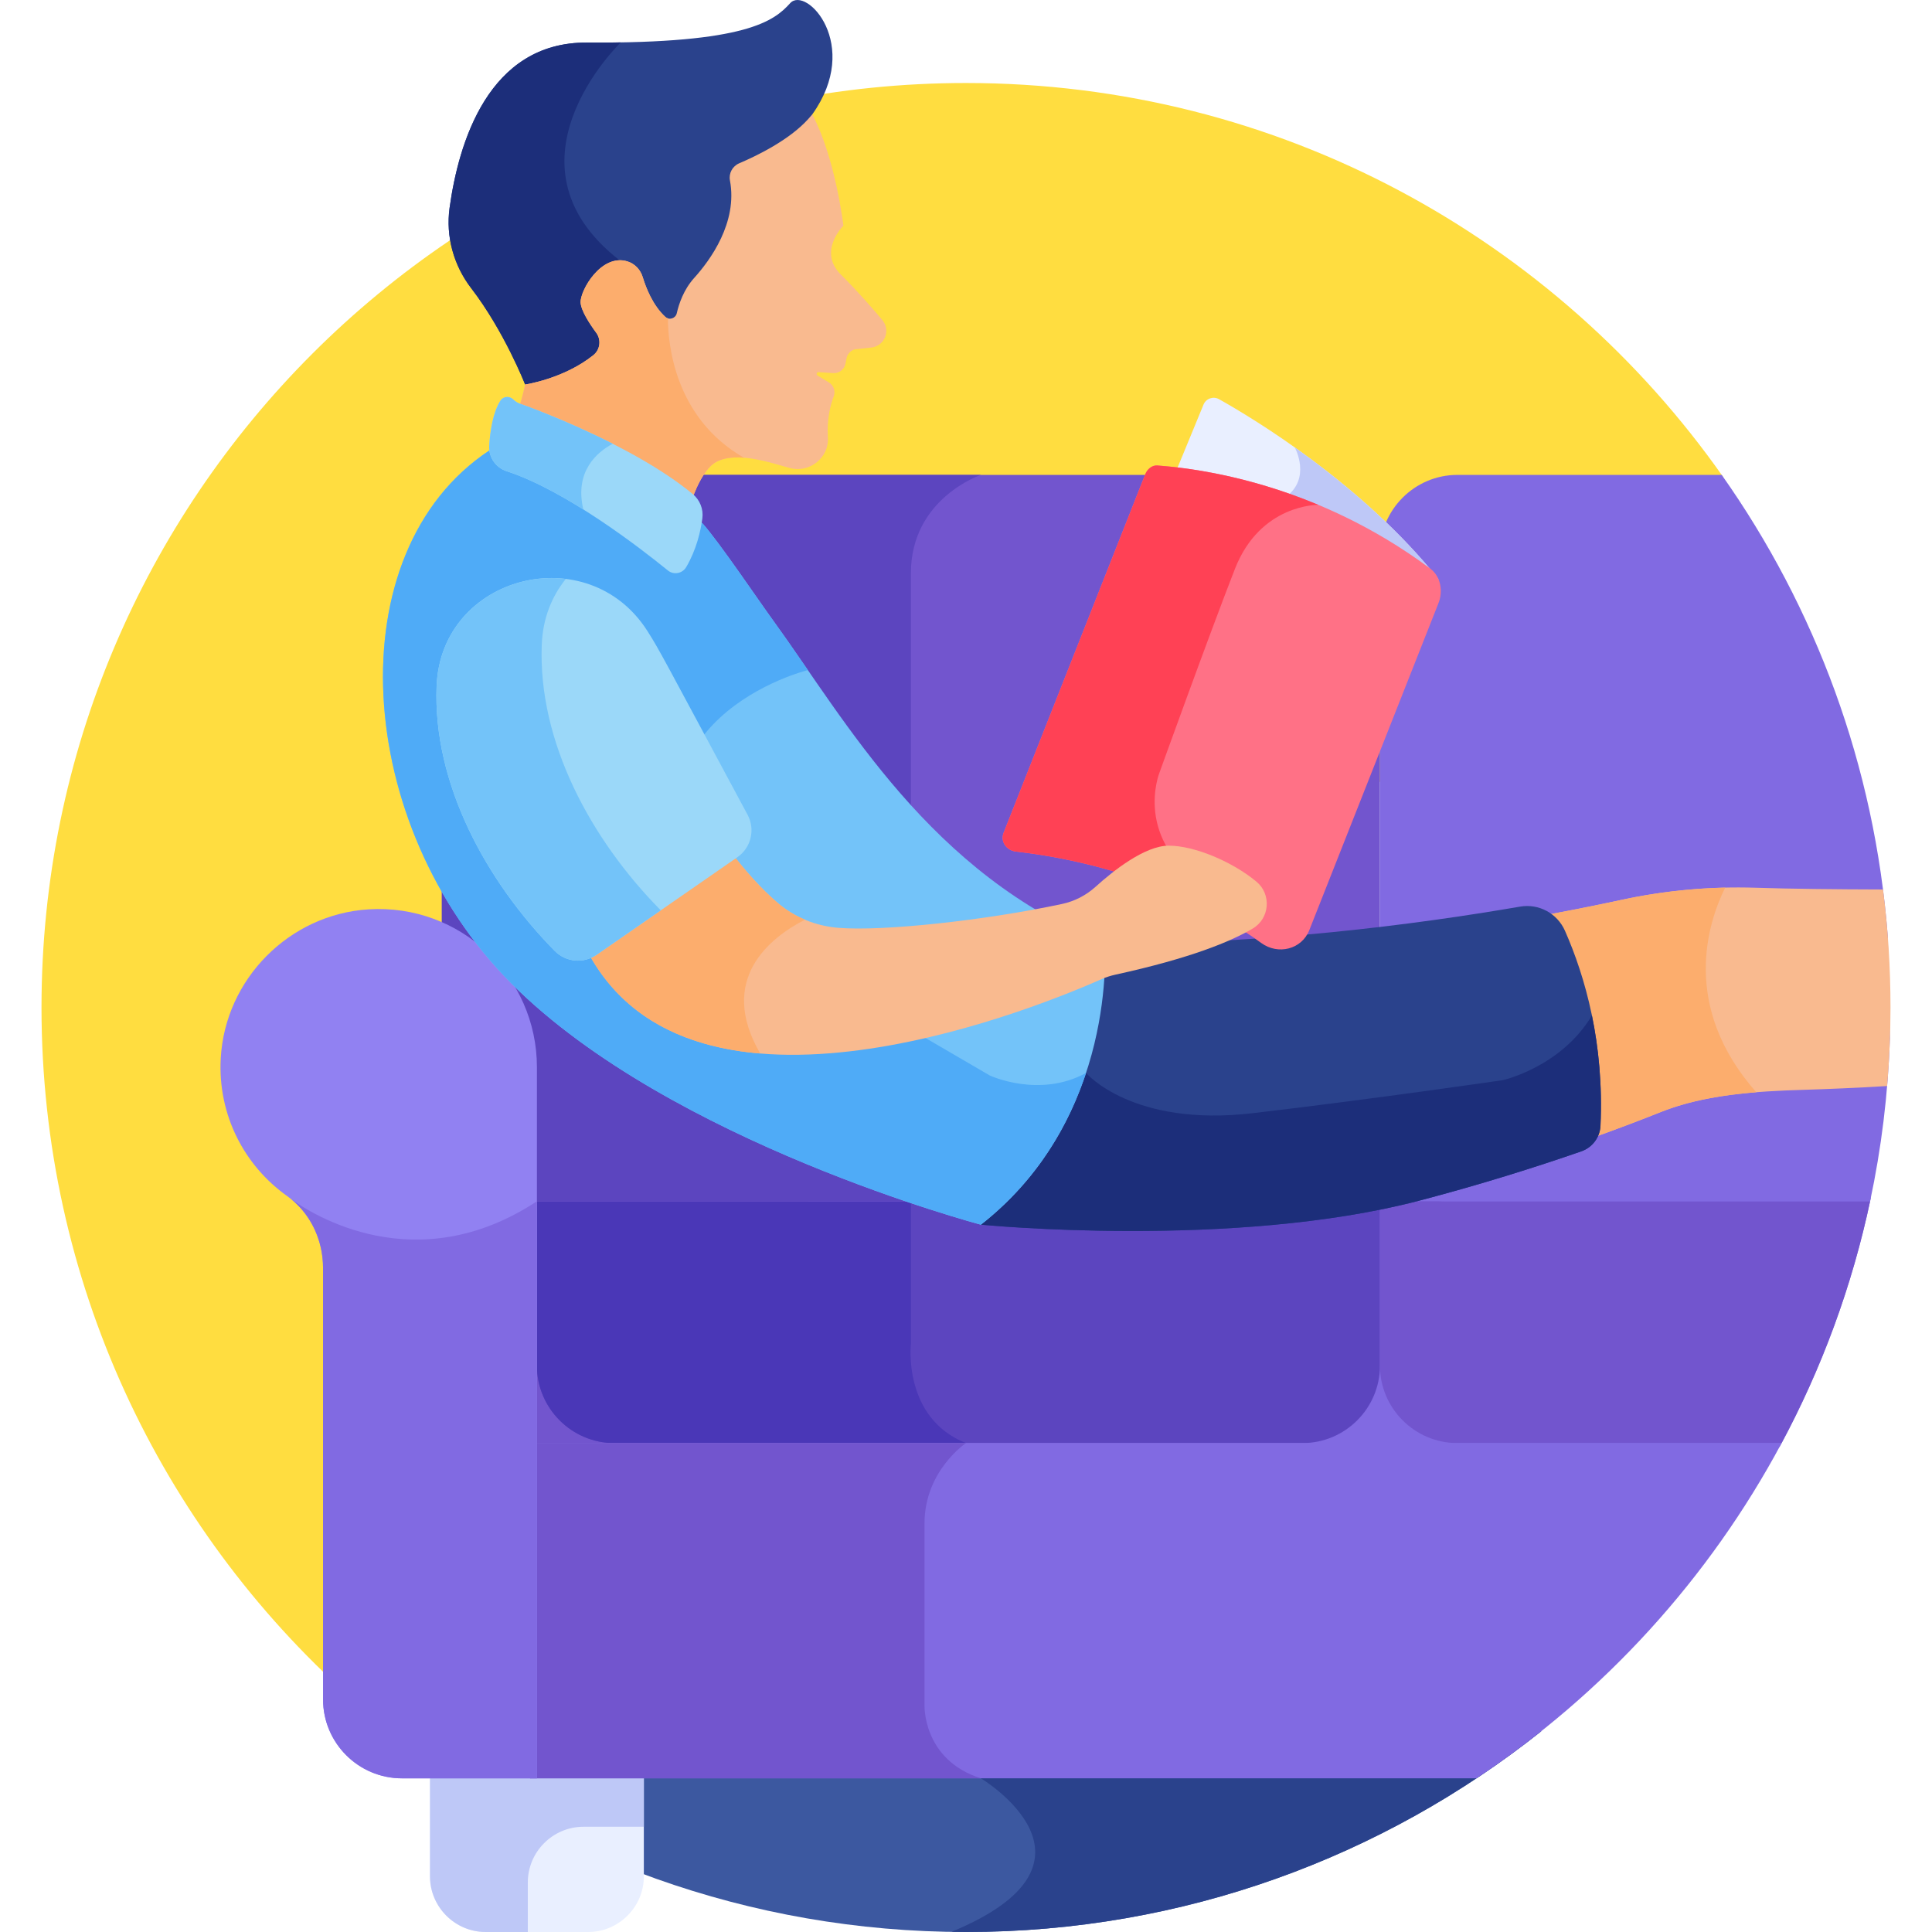 <svg xmlns="http://www.w3.org/2000/svg" id="Layer_1" height="512" viewBox="0 0 512 512" width="512"><g><path d="m92.66 449.59 363.996-323.185c-44.317-63.134-117.662-104.409-200.656-104.409-135.311 0-245.002 109.691-245.002 245.002 0 72.554 31.548 137.731 81.662 182.592z" fill="#ffdd40"></path><path d="m256 512c57.639 0 110.62-19.914 152.463-53.223h-304.926c41.843 33.309 94.824 53.223 152.463 53.223z" fill="#3c58a0"></path><path d="m278.753 458.777-18.806 12.502s37.079 22.162-7.807 40.68c1.285.02 2.57.042 3.86.042 57.639 0 110.62-19.914 152.463-53.223h-129.71z" fill="#2a428c"></path><path d="m214.194 317.323v66.143h257.403c11.079-20.466 19.324-42.69 24.22-66.143z" fill="#816ae2"></path><path d="m133.281 317.323h80.913v66.143h-80.913z" fill="#7255ce"></path><path d="m113.95 467.861v29.395c0 8.109 6.635 14.744 14.744 14.744h27.187c8.109 0 14.744-6.635 14.744-14.744v-29.395c-13.741 0-41.818 0-56.675 0z" fill="#e9efff"></path><path d="m139.876 498.855c0-8.109 6.635-14.744 14.744-14.744h16.005v-16.25c-13.742 0-41.818 0-56.675 0v29.395c0 8.109 6.635 14.744 14.744 14.744h11.182z" fill="#bec8f7"></path><path d="m345.195 382.431h-182.404c-11.277 0-20.503-9.226-20.503-20.503v-43.569h223.411v43.57c0 11.276-9.227 20.502-20.504 20.502z" fill="#5c45bf"></path><path d="m241.398 318.358h-99.11v43.569c0 11.277 9.226 20.503 20.503 20.503h93.209c-16.861-6.652-14.602-26.341-14.602-26.341s0-15.379 0-37.731z" fill="#4a37b7"></path><path d="m345.195 125.855h-207.595c-11.277 0-20.503 9.227-20.503 20.503v101.408c12.976 7.127 21.774 20.92 21.774 36.77v33.821h209.334c9.622 0 17.494-7.872 17.494-17.494v-154.504c0-11.277-9.227-20.504-20.504-20.504z" fill="#7255ce"></path><path d="m117.097 146.359v101.408c12.976 7.127 21.774 20.92 21.774 36.77v33.821h102.527c0-55.034 0-152.341 0-166.455 0-19.846 18.549-26.048 18.549-26.048h-122.347c-11.277 0-20.503 9.227-20.503 20.504z" fill="#5c45bf"></path><path d="m495.593 318.358h-129.894v43.569c0 11.277 9.227 20.503 20.503 20.503h85.942c10.638-19.877 18.61-41.393 23.449-64.072z" fill="#7255ce"></path><path d="m140.461 382.431v88.847h250.82c33.765-22.405 61.653-52.952 80.864-88.847-123.868 0-299.862 0-331.684 0z" fill="#816ae2"></path><path d="m245.002 451.75s0-34 0-48 10.998-21.319 10.998-21.319c-56.172 0-100.97 0-115.539 0v88.847h119.486c-15.581-4.971-14.945-19.528-14.945-19.528z" fill="#7255ce"></path><path d="m500.284 248.187c-3.444-45.344-19.231-87.237-44.009-122.332h-70.074c-11.277 0-20.503 9.227-20.503 20.503v154.505c0 9.622 7.873 17.494 17.494 17.494h112.4c2.982-13.979 4.768-28.4 5.257-43.149z" fill="#816ae2"></path><path d="m97.662 240.986c-20.987 1.314-38.01 18.485-39.162 39.481-.827 15.068 6.319 28.493 17.593 36.501 6.105 4.337 9.52 11.542 9.52 19.03v114.346c0 11.561 9.372 20.934 20.934 20.934h35.742v-188.45c-.001-24.049-20.249-43.369-44.627-41.842z" fill="#9181f2"></path><path d="m209.409.835c-4.229 4.675-11.515 10.714-53.846 10.447-26.183-.165-34.058 26.683-36.417 43.803-1.044 7.572 1.065 15.23 5.724 21.29 8.785 11.425 14.295 25.53 14.295 25.53 1.763.05 3.537-.005 5.309-.142 3.748-1.124 8.929-3.184 13.432-6.782 2.275-1.818 2.706-5.077.982-7.418-2.432-3.304-3.868-6.021-3.94-7.455-.074-1.478 1.854-5.905 5.1-8.413 1.979-1.53 3.979-1.994 5.941-1.377 1.572.494 2.808 1.78 3.309 3.44.816 2.708 2.717 7.739 6.288 11.02.767.705 1.825.939 2.827.627 1.015-.316 1.761-1.12 1.995-2.151.561-2.467 1.774-6.009 4.367-8.876 10.641-11.762 10.665-21.817 9.732-26.765-.26-1.379.5-2.784 1.808-3.34 4.747-2.02 13.483-6.26 18.659-11.983l.288-1.978c13.192-18.498-1.624-34.152-5.853-29.477z" fill="#2a428c"></path><path d="m155.563 11.282c-26.183-.165-34.058 26.683-36.417 43.803-1.044 7.572 1.065 15.23 5.724 21.29 8.785 11.425 14.295 25.53 14.295 25.53 1.763.05 3.537-.005 5.309-.142 3.748-1.124 8.929-3.184 13.432-6.782 2.275-1.818 2.706-5.077.982-7.418-2.432-3.304-3.868-6.021-3.94-7.455-.074-1.478 1.854-5.905 5.1-8.413 1.979-1.53 3.979-1.994 5.941-1.377-36.039-25.933-1.473-59.079-1.473-59.079l-.011-.003c-2.8.046-5.761.066-8.942.046z" fill="#1c2e7a"></path><path d="m234.803 86.846c-.144-.779-.52-1.493-1.03-2.1-1.967-2.345-6.316-7.407-10.921-11.967-6.244-6.183.657-12.971.657-12.971s-2.068-17.82-8.248-29.497l-1.104 1.269c-5.02 5.548-13.576 9.702-18.267 11.698-1.773.754-2.804 2.642-2.447 4.535 2.102 11.149-5.259 21.184-9.471 25.839-2.774 3.066-4.046 6.84-4.619 9.361-.312 1.37-2.003 1.919-3.037.968-3.355-3.083-5.171-7.836-5.984-10.536-.59-1.956-2.07-3.547-4.019-4.16-6.987-2.196-12.602 7.74-12.445 10.875.107 2.139 2.331 5.572 4.149 8.041 1.375 1.868 1.026 4.486-.786 5.934-7.868 6.287-18.066 7.768-18.066 7.768-.73 3.64-1.948 7.383-3.501 11.127.122.11.236.234.337.373.427.59 1.127 1.205 2.266 1.721 0 0 1.59.851 4.188 2.36 7.838 3.044 26.343 10.788 39.166 20.59 1.704-6.675 4.045-11.871 6.62-14.471 5.041-5.09 16.852-.624 21.271.474 5.112 1.27 10.234-2.864 9.889-8.082-.324-4.897.687-8.691 1.543-10.935.529-1.387-.024-2.953-1.292-3.725l-2.998-1.825c-.431-.263-.22-.928.284-.893l3.867.266c1.554.107 2.945-.957 3.25-2.484l.288-1.445c.225-1.128 1.056-2.038 2.159-2.364l4.429-.494c2.522-.281 4.353-2.638 3.872-5.25z" fill="#f9ba8f"></path><path d="m188.24 123.604c2.123-2.144 5.449-2.583 8.916-2.302-18.494-10.57-20.138-30.407-20.151-36.939-.244-.076-.481-.191-.689-.381-3.355-3.083-5.171-7.836-5.984-10.536-.59-1.956-2.07-3.547-4.019-4.16-6.987-2.196-12.602 7.74-12.445 10.875.107 2.139 2.331 5.572 4.149 8.041 1.375 1.868 1.026 4.486-.786 5.934-7.868 6.287-18.066 7.768-18.066 7.768-.73 3.64-1.948 7.383-3.501 11.127.122.11.236.234.337.373.427.59 1.127 1.205 2.266 1.721 0 0 1.59.851 4.188 2.36 7.838 3.044 26.343 10.788 39.166 20.59 1.702-6.675 4.044-11.871 6.619-14.471z" fill="#fcad6d"></path><path d="m499.024 235.723c-12.775-.033-24.561-.165-33.752-.463-11.961-.387-23.91.693-35.607 3.226-5.375 1.164-11.956 2.507-19.514 3.903 1.422 1.099 2.588 2.556 3.352 4.291 5.344 12.128 10.401 29.701 9.404 51.67-.052 1.137-.363 2.216-.878 3.179 6.952-2.488 13.054-4.819 18.111-6.837 11.622-4.638 25.186-5.496 37.693-5.874 6.276-.19 13.831-.501 22.28-1.008.577-6.863.889-13.801.889-20.813 0-10.595-.674-21.033-1.978-31.274z" fill="#f9ba8f"></path><path d="m457.196 235.232c-9.254.211-18.469 1.291-27.531 3.254-5.375 1.164-11.956 2.507-19.514 3.903 1.422 1.099 2.588 2.556 3.352 4.291 5.344 12.128 10.401 29.701 9.404 51.67-.052 1.137-.363 2.216-.878 3.179 6.952-2.488 13.054-4.819 18.111-6.837 7.853-3.134 16.593-4.539 25.294-5.239-20.113-22.795-12.82-44.99-8.238-54.221z" fill="#fcad6d"></path><path d="m424.144 298.351c.996-21.969-4.061-39.542-9.404-51.67-2.035-4.618-6.916-7.273-11.889-6.418-28.432 4.89-67.818 9.884-110.112 9.884l-2.396 5.435c-.284 12.35-3.69 43.24-28.943 65.671l-1.453 3.296s66.799 6.595 116.263-6.389c16.154-4.24 30.644-8.808 42.851-13.039 2.915-1.01 4.943-3.688 5.083-6.77z" fill="#2a428c"></path><path d="m419.061 305.121c2.915-1.01 4.943-3.688 5.083-6.77.493-10.866-.498-20.652-2.269-29.24-8.174 13.681-23.597 17.139-23.597 17.139s-34.25 5-66.25 8.75-44.215-10.657-44.215-10.657l-2.74.762c-4.071 11.947-11.207 25.077-23.672 36.148l-1.453 3.296s66.799 6.595 116.263-6.389c16.152-4.24 30.643-8.807 42.85-13.039z" fill="#1c2e7a"></path><path d="m259.947 324.549s-82.232-21.73-124.301-63.799-46.659-114.423-5.995-141.347l1.863.635c.092 1.976 1.39 3.724 3.322 4.352 15.915 5.181 35.602 20.351 43.328 26.633.669.542 1.659.352 2.103-.407 2.586-4.428 3.617-9.084 4.027-12.21.016-.126.018-.251.025-.376l1.814.618c4.618 5.223 14.68 20.182 18.808 25.864 19.28 26.544 41.426 67.086 87.799 85.635-.001 0 3.665 45.857-32.793 74.402z" fill="#73c3f9"></path><path d="m287.812 284.343c-12.453 6.807-25.535.657-25.535.657l-77.006-44.897c-23.756-49.647 28.819-62.519 28.819-62.519-3.168-4.6-6.194-9.002-9.151-13.073-4.127-5.683-14.189-20.642-18.808-25.864l-1.814-.618c-.007.125-.009.25-.025.376-.41 3.127-1.441 7.782-4.027 12.21-.443.759-1.433.949-2.103.407-7.726-6.282-27.412-21.452-43.328-26.633-1.931-.627-3.23-2.376-3.322-4.352l-1.863-.635c-40.664 26.924-36.074 99.278 5.995 141.347s124.301 63.799 124.301 63.799c15.223-11.916 23.447-26.85 27.867-40.205z" fill="#4fabf7"></path><path d="m379.037 151.943c.61.454 1.101 1.008 1.509 1.613l.661-.066c-20.095-25.169-48.989-42.561-58.137-47.698-1.529-.859-3.462-.19-4.129 1.432l-7.349 17.855c13.734 1.587 40.752 7.003 67.445 26.864z" fill="#e9efff"></path><path d="m340.668 131.733c11.756 4.038 25.102 10.339 38.368 20.21.61.454 1.101 1.008 1.509 1.613l.661-.066c-11.59-14.517-26.102-26.439-38.07-34.922.015.026 4.503 8.265-2.468 13.165z" fill="#bec8f7"></path><path d="m346.981 246.498 34.234-86.66c1.266-3.204.585-7.094-2.179-9.15-30.353-22.585-61.135-26.493-72.316-27.33-1.43-.107-2.681.971-3.208 2.304l-37.541 95.029c-.932 2.359.773 4.699 3.292 4.986 12.311 1.402 39.937 6.013 64.996 24.236 4.451 3.236 10.701 1.701 12.722-3.415z" fill="#ff7186"></path><path d="m349.362 133.791c-18.975-7.938-35.178-9.874-42.642-10.433-1.43-.107-2.681.971-3.208 2.304l-37.541 95.029c-.932 2.359.773 4.699 3.292 4.986 9.912 1.129 29.751 4.343 50.184 15.061 4.213-.939 5.185-2.661.579-5.555-20-12.567-12.75-30.433-12.75-30.433s13.25-36.75 20-54c6.736-17.212 22.018-16.96 22.086-16.959z" fill="#ff4155"></path><path d="m183.584 130.926c-16.437-13.584-45.016-23.663-45.016-23.663-1.204-.337-1.988-.839-2.5-1.358-.992-1.006-2.659-.935-3.426.251-2.027 3.132-2.75 8.116-2.991 11.963-.191 3.045 1.709 5.807 4.61 6.752 15.767 5.132 35.588 20.498 42.732 26.307 1.557 1.266 3.863.823 4.875-.911 2.741-4.695 3.832-9.604 4.265-12.904.319-2.444-.649-4.867-2.549-6.437z" fill="#9bd8f9"></path><path d="m332.955 233.633c-6.498-5.384-16.507-9.522-23.213-9.522-6.36 0-14.754 6.687-19.403 10.89-2.518 2.276-5.573 3.852-8.892 4.561-20.437 4.366-47.426 7.294-59.296 6.32-5.883-.483-11.504-2.72-15.996-6.55-4.451-3.795-8.65-8.551-12.415-13.473l-35.618 24.695c-.822.57-1.716.969-2.637 1.224l1.4 2.486c29.604 50.162 121.551 11.188 135.048 5.218 1.18-.522 2.414-.914 3.674-1.189 19.976-4.366 30.682-8.831 36.401-12.233 4.509-2.681 4.987-9.079.947-12.427z" fill="#f9ba8f"></path><path d="m213.323 243.723c-2.585-1.087-5.009-2.55-7.169-4.39-4.451-3.795-8.65-8.551-12.415-13.473l-35.618 24.695c-.822.57-1.716.969-2.637 1.224l1.4 2.486c9.761 16.54 26.302 23.385 44.572 24.922-11.442-19.748 2.681-30.741 11.867-35.464z" fill="#fcad6d"></path><path d="m171.625 167.308c-15.735-24.873-54.739-14.93-55.918 14.478-1.035 25.829 13.091 51.705 31.29 70.206 2.961 3.01 7.654 3.441 11.124 1.035l37.3-25.861c3.628-2.516 4.79-7.354 2.699-11.243-22.705-42.226-23.188-43.387-26.495-48.615z" fill="#9bd8f9"></path><path d="m174.864 240.992c-18.2-18.501-32.326-44.378-31.29-70.206.279-6.946 2.684-12.789 6.378-17.361-16.18-1.988-33.466 8.934-34.244 28.361-1.035 25.829 13.091 51.705 31.29 70.206 2.961 3.01 7.654 3.441 11.124 1.035l17.006-11.791c-.088-.081-.179-.158-.264-.244z" fill="#73c3f9"></path><path d="m162.367 117.597c-12.485-6.343-23.8-10.335-23.8-10.335-1.204-.337-1.988-.839-2.5-1.358-.992-1.006-2.659-.935-3.426.251-2.027 3.132-2.75 8.116-2.991 11.963-.191 3.045 1.709 5.807 4.61 6.752 6.48 2.109 13.643 5.948 20.331 10.14-2.391-10.083 3.603-15.166 7.776-17.413z" fill="#73c3f9"></path><path d="m142.288 318.358c-32.053 21.074-59.627 3.418-65.177-.615 5.463 4.39 8.501 11.196 8.501 18.256v114.346c0 11.561 9.372 20.934 20.934 20.934h35.742z" fill="#816ae2"></path></g></svg>